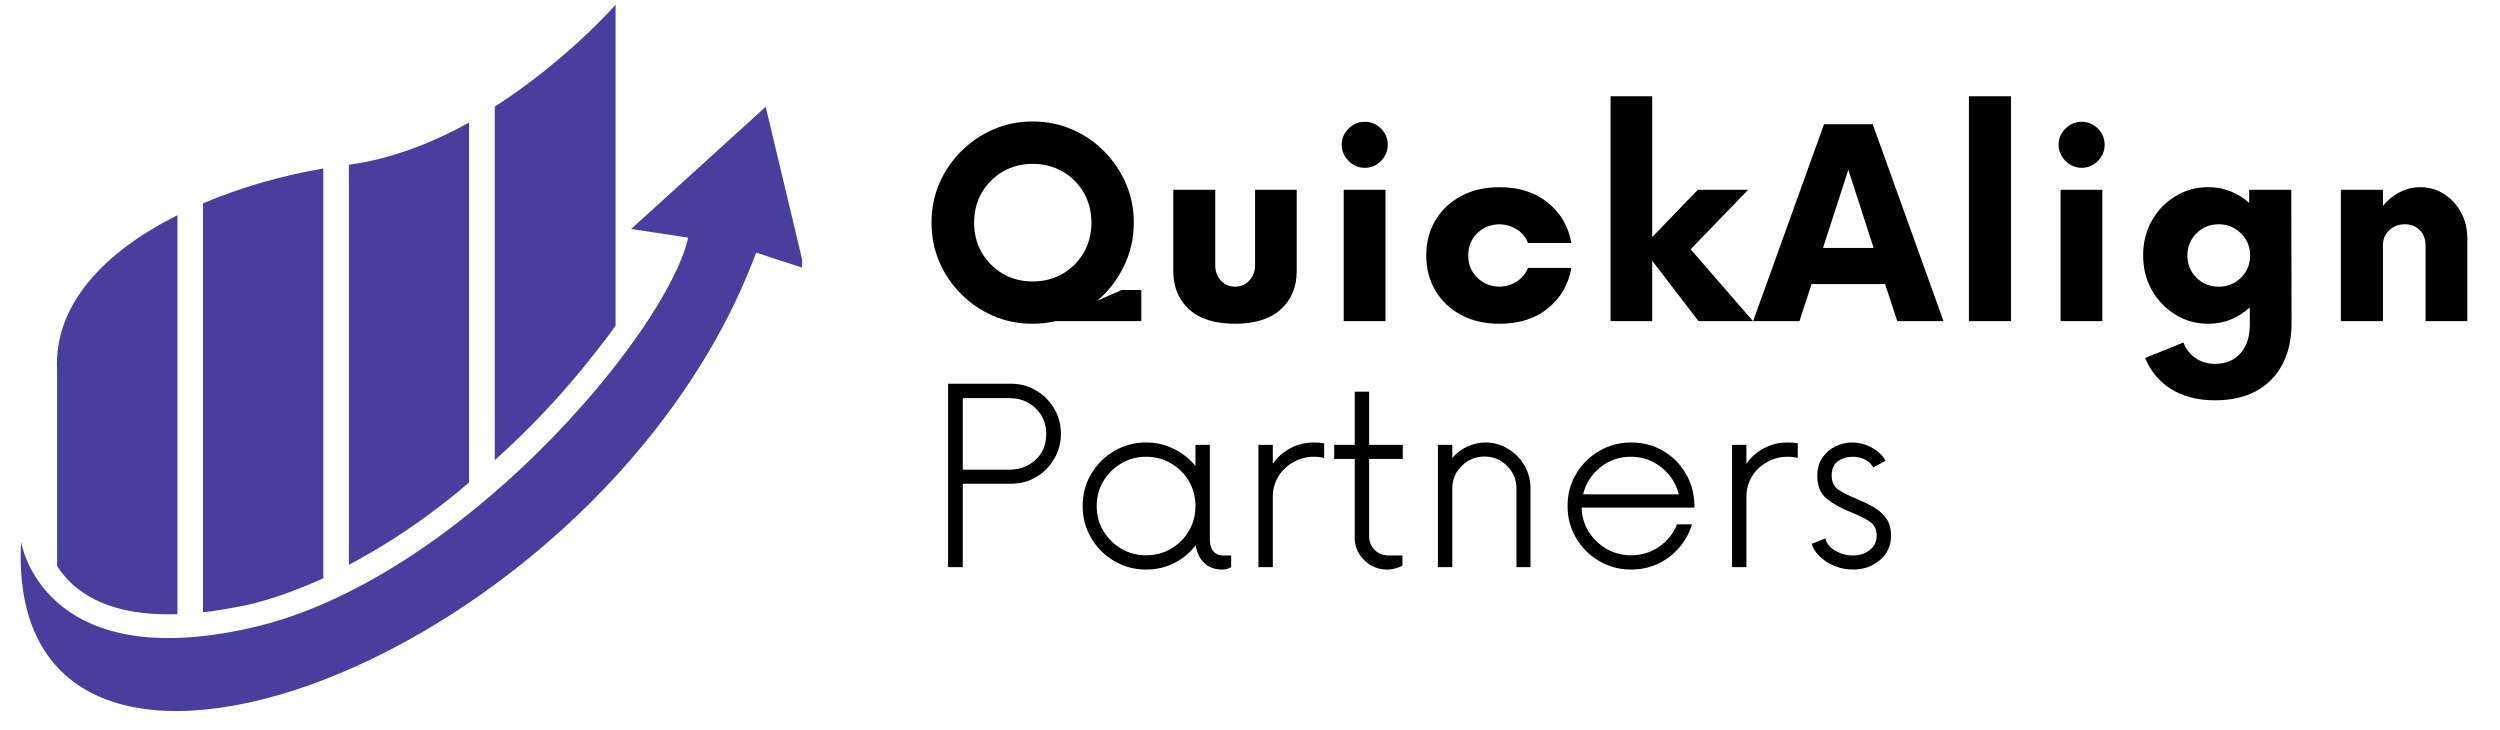 <?xml version="1.0" encoding="UTF-8"?> <svg xmlns="http://www.w3.org/2000/svg" xmlns:xlink="http://www.w3.org/1999/xlink" width="500" zoomAndPan="magnify" viewBox="0 0 375 109.5" height="146" preserveAspectRatio="xMidYMid meet" version="1.2"><defs><clipPath id="6e30c86acb"><path d="M 74 0.715 L 93 0.715 L 93 70 L 74 70 Z M 74 0.715 "></path></clipPath><clipPath id="2a09ea7655"><path d="M 3 16 L 120.309 16 L 120.309 107 L 3 107 Z M 3 16 "></path></clipPath></defs><g id="49fbb4bad4"><g style="fill:#000000;fill-opacity:1;"><g transform="translate(137.899, 48.173)"><path style="stroke:none" d="M 33.297 -4.672 L 33.297 0 L 20.438 0 C 19.289 0.258 18.145 0.391 17 0.391 C 14.895 0.391 12.93 0 11.109 -0.781 C 9.285 -1.57 7.676 -2.664 6.281 -4.062 C 4.883 -5.457 3.789 -7.066 3 -8.891 C 2.219 -10.711 1.828 -12.676 1.828 -14.781 C 1.828 -16.883 2.219 -18.844 3 -20.656 C 3.789 -22.477 4.883 -24.086 6.281 -25.484 C 7.676 -26.879 9.285 -27.973 11.109 -28.766 C 12.93 -29.555 14.895 -29.953 17 -29.953 C 19.094 -29.953 21.055 -29.555 22.891 -28.766 C 24.734 -27.973 26.344 -26.879 27.719 -25.484 C 29.102 -24.086 30.191 -22.477 30.984 -20.656 C 31.773 -18.844 32.172 -16.883 32.172 -14.781 C 32.172 -12.414 31.664 -10.211 30.656 -8.172 C 29.656 -6.141 28.32 -4.43 26.656 -3.047 L 30.344 -4.672 Z M 8.219 -14.781 C 8.219 -13.102 8.602 -11.598 9.375 -10.266 C 10.156 -8.941 11.207 -7.891 12.531 -7.109 C 13.863 -6.336 15.352 -5.953 17 -5.953 C 18.664 -5.953 20.164 -6.336 21.5 -7.109 C 22.832 -7.891 23.883 -8.941 24.656 -10.266 C 25.426 -11.598 25.812 -13.102 25.812 -14.781 C 25.812 -16.457 25.426 -17.957 24.656 -19.281 C 23.883 -20.613 22.832 -21.664 21.5 -22.438 C 20.164 -23.207 18.664 -23.594 17 -23.594 C 15.352 -23.594 13.863 -23.207 12.531 -22.438 C 11.207 -21.664 10.156 -20.613 9.375 -19.281 C 8.602 -17.957 8.219 -16.457 8.219 -14.781 Z M 8.219 -14.781 "></path></g></g><g style="fill:#000000;fill-opacity:1;"><g transform="translate(173.523, 48.173)"><path style="stroke:none" d="M 11.719 0.391 C 8.727 0.391 6.438 -0.328 4.844 -1.766 C 3.258 -3.211 2.469 -5.133 2.469 -7.531 L 2.469 -19.703 L 8.766 -19.703 L 8.766 -8.375 C 8.766 -7.457 9.051 -6.691 9.625 -6.078 C 10.195 -5.473 10.895 -5.172 11.719 -5.172 C 12.57 -5.172 13.285 -5.473 13.859 -6.078 C 14.441 -6.691 14.734 -7.457 14.734 -8.375 L 14.734 -19.703 L 20.984 -19.703 L 20.984 -7.531 C 20.984 -5.133 20.188 -3.211 18.594 -1.766 C 17 -0.328 14.707 0.391 11.719 0.391 Z M 11.719 0.391 "></path></g></g><g style="fill:#000000;fill-opacity:1;"><g transform="translate(198.556, 48.173)"><path style="stroke:none" d="M 6.156 -23 C 5.238 -23 4.43 -23.344 3.734 -24.031 C 3.047 -24.727 2.703 -25.535 2.703 -26.453 C 2.703 -27.398 3.047 -28.211 3.734 -28.891 C 4.43 -29.566 5.238 -29.906 6.156 -29.906 C 7.102 -29.906 7.914 -29.566 8.594 -28.891 C 9.27 -28.211 9.609 -27.398 9.609 -26.453 C 9.609 -25.535 9.27 -24.727 8.594 -24.031 C 7.914 -23.344 7.102 -23 6.156 -23 Z M 3 0 L 3 -19.703 L 9.266 -19.703 L 9.266 0 Z M 3 0 "></path></g></g><g style="fill:#000000;fill-opacity:1;"><g transform="translate(212.407, 48.173)"><path style="stroke:none" d="M 12.516 0.391 C 10.316 0.391 8.395 -0.051 6.75 -0.938 C 5.102 -1.82 3.82 -3.035 2.906 -4.578 C 1.988 -6.117 1.531 -7.875 1.531 -9.844 C 1.531 -11.82 1.988 -13.582 2.906 -15.125 C 3.82 -16.664 5.102 -17.879 6.75 -18.766 C 8.395 -19.648 10.316 -20.094 12.516 -20.094 C 15.461 -20.094 17.891 -19.312 19.797 -17.75 C 21.703 -16.195 22.867 -14.188 23.297 -11.719 L 16.797 -11.719 C 16.461 -12.57 15.914 -13.242 15.156 -13.734 C 14.406 -14.234 13.523 -14.5 12.516 -14.531 C 11.16 -14.5 10.039 -14.047 9.156 -13.172 C 8.27 -12.305 7.828 -11.195 7.828 -9.844 C 7.828 -8.531 8.27 -7.43 9.156 -6.547 C 10.039 -5.66 11.16 -5.203 12.516 -5.172 C 13.523 -5.203 14.406 -5.473 15.156 -5.984 C 15.914 -6.492 16.461 -7.16 16.797 -7.984 L 23.297 -7.984 C 22.867 -5.516 21.703 -3.5 19.797 -1.938 C 17.891 -0.383 15.461 0.391 12.516 0.391 Z M 12.516 0.391 "></path></g></g><g style="fill:#000000;fill-opacity:1;"><g transform="translate(238.376, 48.173)"><path style="stroke:none" d="M 24.578 0 L 16.406 0 L 9.453 -9.062 L 9.453 0 L 3.203 0 L 3.203 -33.734 L 9.453 -33.734 L 9.453 -12.609 L 16.297 -19.703 L 23.844 -19.703 L 15.219 -10.781 Z M 24.578 0 "></path></g></g><g style="fill:#000000;fill-opacity:1;"><g transform="translate(263.607, 48.173)"><path style="stroke:none" d="M 20.984 0 L 19.156 -5.562 L 8.125 -5.562 L 6.312 0 L -0.641 0 L 10 -29.547 L 17.297 -29.547 L 27.922 0 Z M 9.844 -10.984 L 17.438 -10.984 L 13.641 -22.703 Z M 9.844 -10.984 "></path></g></g><g style="fill:#000000;fill-opacity:1;"><g transform="translate(292.433, 48.173)"><path style="stroke:none" d="M 2.906 0 L 2.906 -33.734 L 9.219 -33.734 L 9.219 0 Z M 2.906 0 "></path></g></g><g style="fill:#000000;fill-opacity:1;"><g transform="translate(306.087, 48.173)"><path style="stroke:none" d="M 6.156 -23 C 5.238 -23 4.43 -23.344 3.734 -24.031 C 3.047 -24.727 2.703 -25.535 2.703 -26.453 C 2.703 -27.398 3.047 -28.211 3.734 -28.891 C 4.43 -29.566 5.238 -29.906 6.156 -29.906 C 7.102 -29.906 7.914 -29.566 8.594 -28.891 C 9.27 -28.211 9.609 -27.398 9.609 -26.453 C 9.609 -25.535 9.27 -24.727 8.594 -24.031 C 7.914 -23.344 7.102 -23 6.156 -23 Z M 3 0 L 3 -19.703 L 9.266 -19.703 L 9.266 0 Z M 3 0 "></path></g></g><g style="fill:#000000;fill-opacity:1;"><g transform="translate(319.939, 48.173)"><path style="stroke:none" d="M 23.75 -19.703 L 23.797 0.203 C 23.797 3.848 22.785 6.703 20.766 8.766 C 18.742 10.836 15.926 11.875 12.312 11.875 C 9.719 11.875 7.523 11.312 5.734 10.188 C 3.941 9.07 2.641 7.516 1.828 5.516 L 7.578 3.203 C 7.941 4.18 8.539 4.957 9.375 5.531 C 10.219 6.113 11.195 6.406 12.312 6.406 C 13.926 6.406 15.195 5.879 16.125 4.828 C 17.062 3.773 17.531 2.348 17.531 0.547 L 17.531 -2.062 C 16.707 -1.312 15.77 -0.711 14.719 -0.266 C 13.676 0.172 12.531 0.391 11.281 0.391 C 9.477 0.391 7.836 -0.066 6.359 -0.984 C 4.879 -1.898 3.703 -3.129 2.828 -4.672 C 1.961 -6.223 1.531 -7.945 1.531 -9.844 C 1.531 -11.781 1.961 -13.52 2.828 -15.062 C 3.703 -16.613 4.879 -17.836 6.359 -18.734 C 7.836 -19.641 9.477 -20.094 11.281 -20.094 C 12.5 -20.094 13.625 -19.883 14.656 -19.469 C 15.688 -19.062 16.613 -18.484 17.438 -17.734 L 17.438 -19.703 Z M 12.859 -5.172 C 14.172 -5.172 15.285 -5.617 16.203 -6.516 C 17.117 -7.422 17.578 -8.531 17.578 -9.844 C 17.578 -11.164 17.117 -12.273 16.203 -13.172 C 15.285 -14.078 14.172 -14.531 12.859 -14.531 C 11.547 -14.531 10.438 -14.078 9.531 -13.172 C 8.625 -12.273 8.172 -11.164 8.172 -9.844 C 8.172 -8.531 8.625 -7.422 9.531 -6.516 C 10.438 -5.617 11.547 -5.172 12.859 -5.172 Z M 12.859 -5.172 "></path></g></g><g style="fill:#000000;fill-opacity:1;"><g transform="translate(348.223, 48.173)"><path style="stroke:none" d="M 14.828 -20.094 C 16.141 -20.094 17.32 -19.754 18.375 -19.078 C 19.426 -18.41 20.27 -17.5 20.906 -16.344 C 21.551 -15.195 21.875 -13.906 21.875 -12.469 L 21.875 0 L 15.609 0 L 15.609 -11.422 C 15.609 -12.305 15.32 -13.047 14.75 -13.641 C 14.176 -14.234 13.43 -14.531 12.516 -14.531 C 11.586 -14.531 10.805 -14.234 10.172 -13.641 C 9.535 -13.047 9.219 -12.305 9.219 -11.422 L 9.219 0 L 2.906 0 L 2.906 -19.703 L 9.219 -19.703 L 9.219 -17.297 C 9.906 -18.141 10.734 -18.816 11.703 -19.328 C 12.672 -19.836 13.711 -20.094 14.828 -20.094 Z M 14.828 -20.094 "></path></g></g><g style="fill:#000000;fill-opacity:1;"><g transform="translate(138.637, 85.074)"><path style="stroke:none" d="M 12.984 -27.516 C 14.391 -27.516 15.656 -27.176 16.781 -26.5 C 17.914 -25.832 18.816 -24.93 19.484 -23.797 C 20.16 -22.672 20.5 -21.406 20.5 -20 C 20.5 -18.625 20.16 -17.367 19.484 -16.234 C 18.816 -15.098 17.914 -14.191 16.781 -13.516 C 15.656 -12.848 14.391 -12.516 12.984 -12.516 L 5.781 -12.516 L 5.781 0 L 3.578 0 L 3.578 -27.516 Z M 12.797 -14.625 C 14.328 -14.625 15.625 -15.113 16.688 -16.094 C 17.758 -17.07 18.297 -18.375 18.297 -20 C 18.297 -21.551 17.758 -22.832 16.688 -23.844 C 15.625 -24.852 14.328 -25.359 12.797 -25.359 L 5.781 -25.359 L 5.781 -14.625 Z M 12.797 -14.625 "></path></g></g><g style="fill:#000000;fill-opacity:1;"><g transform="translate(160.146, 85.074)"><path style="stroke:none" d="M 23.297 -1.75 L 24.531 -1.75 L 24.531 0 C 24.133 0.238 23.676 0.359 23.156 0.359 C 22.062 0.359 21.164 0.023 20.469 -0.641 C 19.781 -1.316 19.363 -2.203 19.219 -3.297 C 18.363 -2.172 17.289 -1.281 16 -0.625 C 14.719 0.031 13.312 0.359 11.781 0.359 C 10.039 0.359 8.441 -0.066 6.984 -0.922 C 5.535 -1.773 4.383 -2.926 3.531 -4.375 C 2.676 -5.832 2.25 -7.43 2.25 -9.172 C 2.25 -10.941 2.676 -12.547 3.531 -13.984 C 4.383 -15.422 5.535 -16.566 6.984 -17.422 C 8.441 -18.273 10.039 -18.703 11.781 -18.703 C 13.281 -18.703 14.672 -18.379 15.953 -17.734 C 17.242 -17.098 18.316 -16.242 19.172 -15.172 L 19.172 -18.344 L 21.328 -18.344 L 21.328 -4.266 C 21.328 -3.41 21.508 -2.773 21.875 -2.359 C 22.238 -1.953 22.711 -1.75 23.297 -1.75 Z M 11.781 -1.781 C 13.156 -1.781 14.398 -2.109 15.516 -2.766 C 16.641 -3.43 17.531 -4.32 18.188 -5.438 C 18.844 -6.551 19.172 -7.797 19.172 -9.172 C 19.172 -10.547 18.844 -11.789 18.188 -12.906 C 17.531 -14.02 16.641 -14.906 15.516 -15.562 C 14.398 -16.227 13.156 -16.562 11.781 -16.562 C 10.406 -16.562 9.16 -16.227 8.047 -15.562 C 6.93 -14.906 6.035 -14.02 5.359 -12.906 C 4.691 -11.789 4.359 -10.547 4.359 -9.172 C 4.359 -7.797 4.691 -6.551 5.359 -5.438 C 6.035 -4.32 6.93 -3.43 8.047 -2.766 C 9.16 -2.109 10.406 -1.781 11.781 -1.781 Z M 11.781 -1.781 "></path></g></g><g style="fill:#000000;fill-opacity:1;"><g transform="translate(185.187, 85.074)"><path style="stroke:none" d="M 11.922 -18.703 C 12.473 -18.703 12.977 -18.66 13.438 -18.578 L 13.438 -16.375 C 13.219 -16.438 12.977 -16.484 12.719 -16.516 C 12.469 -16.547 12.203 -16.562 11.922 -16.562 C 10.797 -16.562 9.758 -16.289 8.812 -15.75 C 7.863 -15.219 7.113 -14.5 6.562 -13.594 C 6.008 -12.695 5.734 -11.664 5.734 -10.5 L 5.734 0 L 3.578 0 L 3.578 -18.344 L 5.734 -18.344 L 5.734 -15.5 C 6.398 -16.477 7.27 -17.254 8.344 -17.828 C 9.414 -18.41 10.609 -18.703 11.922 -18.703 Z M 11.922 -18.703 "></path></g></g><g style="fill:#000000;fill-opacity:1;"><g transform="translate(198.945, 85.074)"><path style="stroke:none" d="M 11.469 -16.234 L 6.422 -16.234 L 6.422 -4.672 C 6.422 -3.816 6.707 -3.113 7.281 -2.562 C 7.863 -2.02 8.555 -1.75 9.359 -1.75 L 11.422 -1.75 L 11.422 -0.234 C 11.172 -0.078 10.832 0.055 10.406 0.172 C 9.977 0.297 9.551 0.359 9.125 0.359 C 7.812 0.359 6.672 -0.102 5.703 -1.031 C 4.742 -1.969 4.266 -3.094 4.266 -4.406 L 4.266 -16.234 L 1.188 -16.234 L 1.188 -18.344 L 4.266 -18.344 L 4.266 -26.328 L 6.422 -26.328 L 6.422 -18.344 L 11.469 -18.344 Z M 11.469 -16.234 "></path></g></g><g style="fill:#000000;fill-opacity:1;"><g transform="translate(212.108, 85.074)"><path style="stroke:none" d="M 10.734 -18.703 C 11.922 -18.703 13.023 -18.395 14.047 -17.781 C 15.078 -17.176 15.906 -16.348 16.531 -15.297 C 17.156 -14.242 17.469 -13.07 17.469 -11.781 L 17.469 0 L 15.359 0 L 15.359 -11.781 C 15.359 -13.125 14.891 -14.258 13.953 -15.188 C 13.023 -16.125 11.891 -16.594 10.547 -16.594 C 9.234 -16.594 8.102 -16.125 7.156 -15.188 C 6.207 -14.258 5.734 -13.125 5.734 -11.781 L 5.734 0 L 3.578 0 L 3.578 -18.344 L 5.734 -18.344 L 5.734 -16.375 C 6.348 -17.102 7.086 -17.672 7.953 -18.078 C 8.828 -18.492 9.754 -18.703 10.734 -18.703 Z M 10.734 -18.703 "></path></g></g><g style="fill:#000000;fill-opacity:1;"><g transform="translate(232.883, 85.074)"><path style="stroke:none" d="M 21.281 -9.453 L 21.281 -8.938 L 4.359 -8.938 C 4.391 -7.625 4.738 -6.426 5.406 -5.344 C 6.082 -4.258 6.977 -3.395 8.094 -2.75 C 9.207 -2.102 10.438 -1.781 11.781 -1.781 C 13.344 -1.781 14.742 -2.207 15.984 -3.062 C 17.223 -3.926 18.117 -5.047 18.672 -6.422 L 20.906 -6.422 C 20.332 -4.461 19.211 -2.844 17.547 -1.562 C 15.879 -0.281 13.957 0.359 11.781 0.359 C 10.039 0.359 8.441 -0.066 6.984 -0.922 C 5.535 -1.773 4.383 -2.926 3.531 -4.375 C 2.676 -5.832 2.25 -7.43 2.25 -9.172 C 2.25 -10.941 2.676 -12.547 3.531 -13.984 C 4.383 -15.422 5.535 -16.566 6.984 -17.422 C 8.441 -18.273 10.039 -18.703 11.781 -18.703 C 13.531 -18.703 15.109 -18.297 16.516 -17.484 C 17.922 -16.68 19.051 -15.578 19.906 -14.172 C 20.758 -12.766 21.219 -11.191 21.281 -9.453 Z M 11.781 -16.562 C 10.008 -16.562 8.469 -16.031 7.156 -14.969 C 5.844 -13.914 4.984 -12.566 4.578 -10.922 L 18.938 -10.922 C 18.539 -12.535 17.676 -13.879 16.344 -14.953 C 15.02 -16.023 13.5 -16.562 11.781 -16.562 Z M 11.781 -16.562 "></path></g></g><g style="fill:#000000;fill-opacity:1;"><g transform="translate(256.227, 85.074)"><path style="stroke:none" d="M 11.922 -18.703 C 12.473 -18.703 12.977 -18.66 13.438 -18.578 L 13.438 -16.375 C 13.219 -16.438 12.977 -16.484 12.719 -16.516 C 12.469 -16.547 12.203 -16.562 11.922 -16.562 C 10.797 -16.562 9.758 -16.289 8.812 -15.75 C 7.863 -15.219 7.113 -14.5 6.562 -13.594 C 6.008 -12.695 5.734 -11.664 5.734 -10.5 L 5.734 0 L 3.578 0 L 3.578 -18.344 L 5.734 -18.344 L 5.734 -15.5 C 6.398 -16.477 7.27 -17.254 8.344 -17.828 C 9.414 -18.41 10.609 -18.703 11.922 -18.703 Z M 11.922 -18.703 "></path></g></g><g style="fill:#000000;fill-opacity:1;"><g transform="translate(269.985, 85.074)"><path style="stroke:none" d="M 7.984 0.359 C 6.578 0.359 5.273 -0.008 4.078 -0.75 C 2.891 -1.5 2.113 -2.41 1.75 -3.484 L 3.812 -4.312 C 3.988 -3.57 4.488 -2.957 5.312 -2.469 C 6.145 -1.988 7.035 -1.75 7.984 -1.75 C 8.93 -1.75 9.754 -2.016 10.453 -2.547 C 11.16 -3.078 11.516 -3.816 11.516 -4.766 C 11.516 -5.68 11.16 -6.375 10.453 -6.844 C 9.754 -7.32 8.852 -7.773 7.75 -8.203 C 6.25 -8.785 5.016 -9.469 4.047 -10.25 C 3.086 -11.031 2.609 -12.172 2.609 -13.672 C 2.609 -14.797 2.867 -15.723 3.391 -16.453 C 3.91 -17.191 4.566 -17.75 5.359 -18.125 C 6.16 -18.508 6.973 -18.703 7.797 -18.703 C 8.898 -18.703 9.926 -18.426 10.875 -17.875 C 11.82 -17.332 12.477 -16.691 12.844 -15.953 L 11 -14.953 C 10.695 -15.504 10.258 -15.91 9.688 -16.172 C 9.125 -16.43 8.523 -16.562 7.891 -16.562 C 7.066 -16.562 6.336 -16.336 5.703 -15.891 C 5.078 -15.441 4.766 -14.727 4.766 -13.75 C 4.766 -12.781 5.109 -12.066 5.797 -11.609 C 6.484 -11.148 7.395 -10.691 8.531 -10.234 C 9.352 -9.891 10.156 -9.504 10.938 -9.078 C 11.719 -8.648 12.367 -8.094 12.891 -7.406 C 13.41 -6.719 13.672 -5.82 13.672 -4.719 C 13.672 -3.219 13.109 -1.992 11.984 -1.047 C 10.867 -0.109 9.535 0.359 7.984 0.359 Z M 7.984 0.359 "></path></g></g><path style=" stroke:none;fill-rule:nonzero;fill:#493e9e;fill-opacity:1;" d="M 26.617 32.281 C 15.711 37.734 8.004 45.68 8.566 55.621 L 8.566 84.91 C 9.297 86.062 10.188 87.023 10.988 87.754 C 15.125 91.395 20.93 92.312 26.617 92.125 Z M 26.617 32.281 "></path><path style=" stroke:none;fill-rule:nonzero;fill:#493e9e;fill-opacity:1;" d="M 48.5 25.277 C 42.32 26.312 36.066 28.121 30.449 30.496 L 30.449 91.844 C 32.637 91.609 34.82 91.184 36.797 90.809 C 40.793 89.914 44.672 88.457 48.5 86.742 Z M 48.5 25.277 "></path><path style=" stroke:none;fill-rule:nonzero;fill:#493e9e;fill-opacity:1;" d="M 70.383 18.367 C 64.93 21.398 58.82 23.82 52.332 24.715 L 52.332 84.723 C 57.129 82.184 61.617 79.27 65.73 76.117 C 67.258 74.965 68.832 73.699 70.359 72.359 L 70.359 18.367 Z M 70.383 18.367 "></path><g clip-rule="nonzero" clip-path="url(#6e30c86acb)"><path style=" stroke:none;fill-rule:nonzero;fill:#493e9e;fill-opacity:1;" d="M 92.336 48.852 C 92.336 32.848 92.336 16.793 92.336 0.715 C 92.336 0.715 85.004 9.082 74.215 15.992 L 74.215 69.02 C 79.598 64.227 84.629 58.844 89 53.25 C 89.965 52.051 91.117 50.594 92.336 48.852 Z M 92.336 48.852 "></path></g><g clip-rule="nonzero" clip-path="url(#2a09ea7655)"><path style=" stroke:none;fill-rule:nonzero;fill:#493e9e;fill-opacity:1;" d="M 3.16 81.266 C 3.16 81.266 6.262 101.27 37.57 94.195 C 68.785 87.211 100.117 49.77 103.219 35.645 L 94.664 34.352 L 114.855 16.016 L 120.637 40.25 L 113.422 37.898 C 90.809 98.66 0.504 133.281 3.16 81.266 Z M 3.16 81.266 "></path></g></g></svg> 